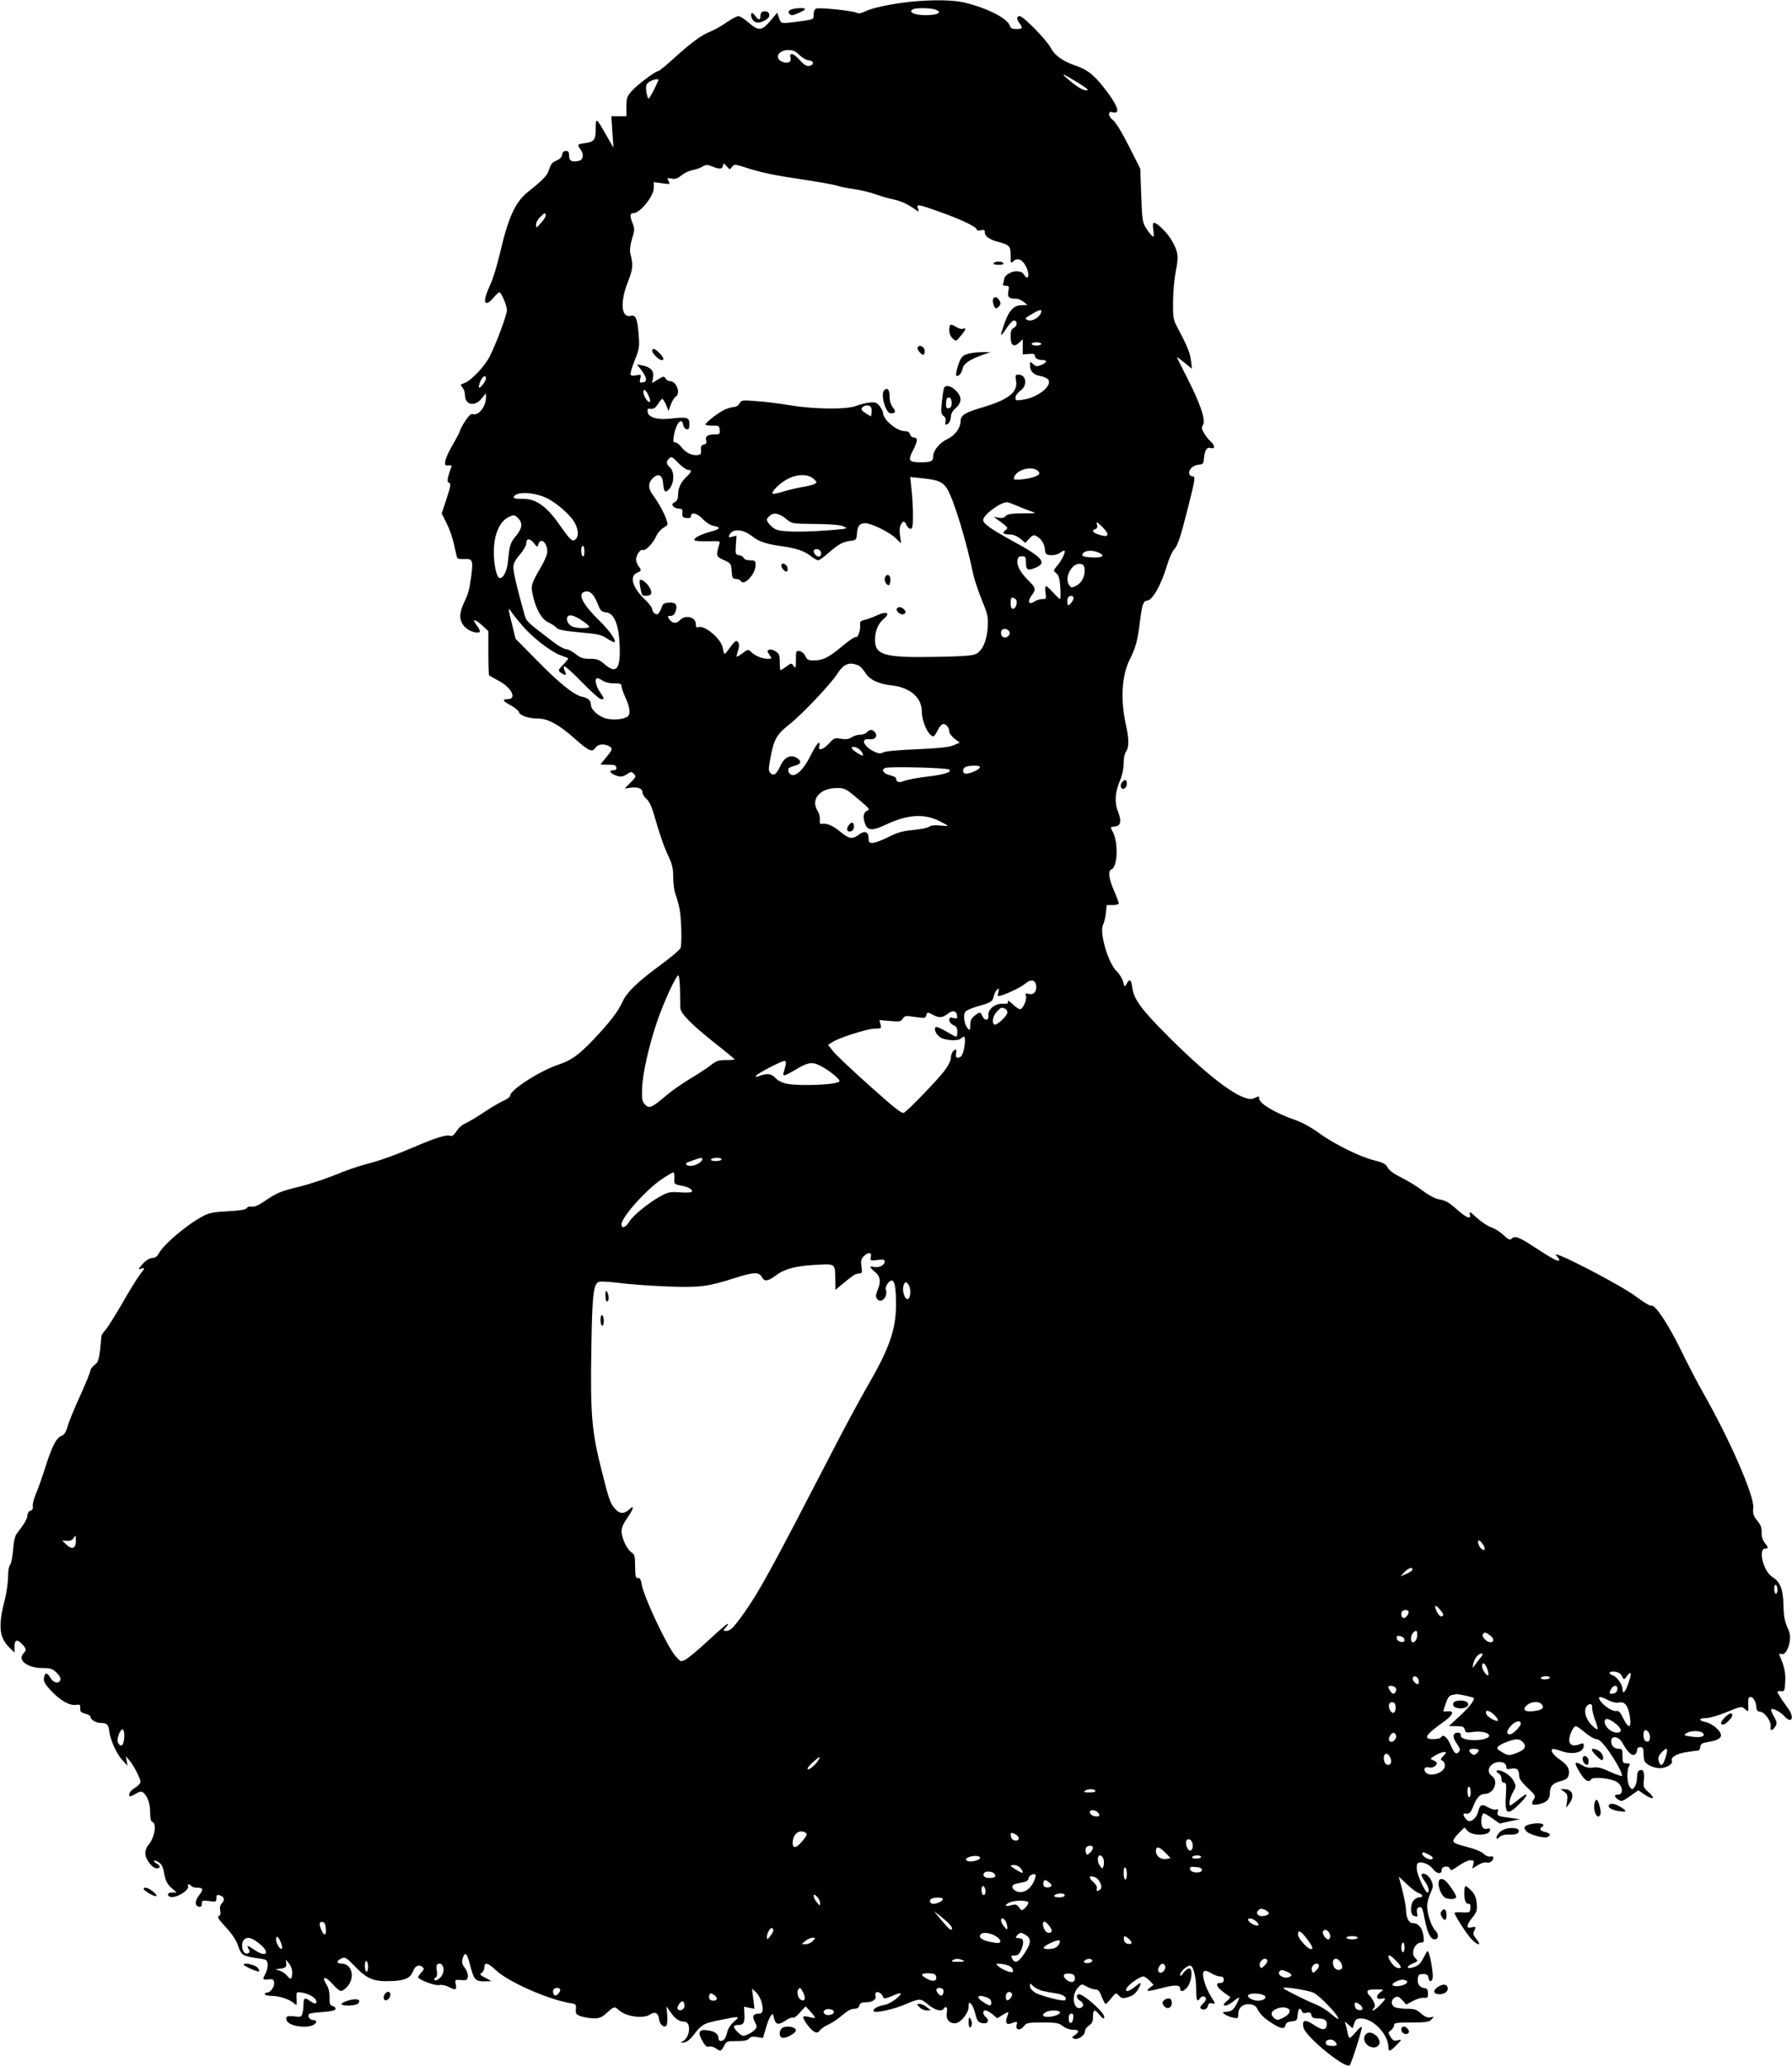 <?xml version="1.0" standalone="no"?>
<!DOCTYPE svg PUBLIC "-//W3C//DTD SVG 20010904//EN"
 "http://www.w3.org/TR/2001/REC-SVG-20010904/DTD/svg10.dtd">
<svg version="1.0" xmlns="http://www.w3.org/2000/svg"
 width="1110pt" height="1280pt" viewBox="0 0 1110 1280"
 preserveAspectRatio="xMidYMid meet">
<g transform="translate(0,1280) scale(0.1,-0.1)"
fill="#000000" stroke="none">
<path d="M5640 12789 c-117 -12 -238 -38 -280 -59 -23 -12 -41 -15 -51 -10
-22 13 -232 35 -252 27 -11 -4 -17 -17 -17 -36 0 -33 5 -31 -115 -47 -88 -11
-87 -11 -99 24 l-12 33 -42 -50 c-53 -63 -74 -64 -135 -11 -25 22 -53 40 -63
40 -10 0 -43 -18 -74 -39 -31 -22 -76 -47 -101 -57 -54 -21 -118 -68 -228
-168 -46 -42 -88 -76 -93 -76 -18 0 -133 -87 -166 -125 -28 -31 -32 -43 -32
-95 l0 -60 -47 0 -46 0 6 -97 7 -98 -46 80 c-61 108 -64 110 -64 38 0 -70 -10
-82 -70 -90 -44 -6 -46 -9 -25 -37 23 -31 19 -65 -9 -72 -43 -10 -61 -1 -61
31 0 23 -4 30 -20 30 -13 0 -21 -8 -23 -23 -2 -16 -15 -28 -36 -37 -25 -10
-35 -23 -44 -53 -12 -39 -33 -61 -132 -141 -80 -64 -122 -158 -176 -391 -15
-63 -39 -142 -54 -175 -15 -33 -30 -72 -33 -87 -11 -43 13 -46 47 -5 17 21 35
37 39 37 12 0 47 -82 47 -111 0 -28 -63 -199 -106 -285 -29 -60 -116 -152
-157 -166 -26 -9 -27 -12 -13 -27 9 -10 16 -31 16 -47 0 -63 62 -75 104 -21
l26 32 0 -28 c0 -56 -48 -115 -83 -101 -9 3 -25 -12 -46 -44 -17 -27 -31 -53
-31 -58 0 -5 -20 -44 -44 -85 -25 -42 -46 -89 -48 -105 -3 -25 0 -29 20 -26
16 1 22 -2 18 -10 -22 -56 -29 -92 -18 -96 17 -5 16 -17 -15 -110 l-27 -82 32
-64 c18 -36 39 -97 46 -136 8 -39 17 -74 20 -78 4 -3 24 -5 45 -4 48 3 53 -11
40 -105 -12 -88 -18 -109 -46 -168 -30 -65 -29 -106 2 -143 23 -28 77 -48 96
-36 5 3 -3 21 -17 40 -34 44 -15 44 34 0 l37 -35 0 -134 c0 -75 2 -137 5 -140
3 -2 29 -17 59 -33 81 -43 115 -114 55 -114 -36 0 -29 -12 21 -39 24 -13 47
-32 50 -42 7 -21 61 -39 120 -39 58 0 129 -39 219 -119 92 -82 114 -93 134
-62 16 23 51 27 83 11 26 -14 24 -22 -16 -70 -19 -23 -35 -43 -35 -44 0 -1 21
-2 47 -2 37 1 48 -3 51 -16 2 -13 -3 -18 -17 -18 -29 0 -26 -14 4 -28 35 -16
51 -15 81 5 23 15 27 15 41 0 15 -15 13 -19 -21 -53 l-37 -37 39 5 c45 6 72
-5 72 -31 0 -9 11 -27 25 -39 15 -13 32 -47 45 -94 39 -133 62 -200 91 -262
23 -48 29 -75 29 -128 0 -37 6 -85 14 -105 8 -21 19 -62 25 -90 12 -61 16
-220 6 -245 -4 -10 -55 -53 -114 -97 -154 -113 -219 -176 -245 -235 -27 -60
-82 -131 -183 -237 -90 -94 -135 -126 -216 -153 -114 -38 -297 -156 -297 -191
0 -8 -20 -23 -44 -33 -24 -11 -78 -43 -121 -72 -42 -28 -92 -58 -111 -66 -18
-8 -41 -26 -51 -42 -22 -33 -33 -42 -49 -35 -19 7 -90 -15 -204 -64 -138 -59
-223 -89 -313 -113 -41 -10 -126 -39 -188 -65 -62 -25 -158 -57 -213 -71 -131
-32 -149 -40 -223 -90 -43 -29 -69 -40 -84 -37 -12 4 -25 0 -30 -8 -6 -10 -40
-16 -116 -20 -85 -4 -117 -10 -153 -29 -97 -50 -246 -175 -276 -232 -9 -18
-23 -28 -37 -28 -23 0 -52 -21 -77 -54 -14 -17 -13 -18 8 -12 21 7 21 5 -10
-36 -18 -23 -68 -104 -110 -178 -43 -74 -89 -148 -103 -164 -14 -16 -25 -32
-26 -35 -13 -147 -17 -165 -43 -184 -14 -10 -26 -26 -26 -35 0 -8 -29 -80 -65
-159 -36 -79 -71 -164 -77 -189 -9 -32 -20 -49 -35 -55 -34 -13 -59 -61 -100
-189 -20 -63 -47 -140 -60 -170 -13 -30 -22 -65 -20 -77 3 -16 -2 -24 -14 -28
-11 -4 -19 -16 -19 -29 0 -13 -11 -38 -25 -57 -13 -19 -32 -45 -42 -58 -11
-15 -19 -51 -22 -102 -4 -43 -12 -84 -19 -91 -7 -7 -12 -38 -12 -73 0 -34 -9
-97 -20 -141 -43 -165 -35 -236 30 -299 l30 -29 0 37 c0 43 16 48 48 14 26
-28 27 -35 6 -58 -37 -41 28 -89 119 -89 51 0 62 -4 88 -29 18 -18 27 -35 23
-45 -10 -26 -44 -18 -62 14 -20 35 -36 34 -40 -3 -3 -20 8 -39 45 -78 55 -59
114 -93 154 -87 24 4 27 1 26 -20 -2 -21 4 -27 30 -34 18 -5 33 -13 33 -18 0
-19 33 -40 65 -40 37 0 47 -10 52 -51 5 -52 46 -142 80 -178 l33 -36 -5 30 -6
30 21 -25 c27 -30 70 -114 70 -134 0 -9 -12 -23 -27 -33 -32 -20 -43 -33 -43
-51 0 -10 10 -8 36 7 29 17 39 19 51 10 27 -23 43 -68 43 -122 0 -40 4 -56 15
-61 28 -10 11 -100 -26 -142 -11 -11 -19 -34 -19 -51 0 -37 43 -93 71 -93 25
0 24 16 -2 30 -11 7 -18 14 -15 17 3 3 16 -1 30 -10 16 -11 26 -30 31 -59 9
-55 21 -78 53 -105 l27 -23 -27 0 c-28 0 -37 -13 -18 -25 30 -18 130 40 114
67 -3 4 -1 8 5 8 5 0 13 -4 16 -10 3 -5 19 -10 34 -10 40 0 43 -9 15 -46 -28
-36 -29 -67 -1 -72 12 -2 17 3 17 19 0 20 3 21 45 16 42 -6 45 -5 45 17 0 20
4 23 21 19 28 -8 34 -29 14 -49 -12 -12 -15 -26 -11 -46 4 -20 1 -30 -9 -34
-11 -5 0 -22 44 -69 40 -44 64 -80 76 -115 19 -58 29 -64 120 -77 55 -7 60
-10 63 -35 2 -15 -4 -40 -12 -57 -22 -41 -21 -43 17 -39 27 3 33 -1 35 -20 4
-25 -23 -62 -45 -62 -7 0 -13 -4 -13 -10 0 -5 19 -10 43 -10 49 -1 110 -21
137 -45 18 -17 19 -16 17 26 -2 43 -2 44 28 40 38 -4 84 -28 92 -47 10 -26 -6
-28 -36 -6 -33 24 -41 20 -41 -22 0 -17 -3 -42 -7 -55 -5 -21 -10 -23 -50 -18
-45 5 -57 -1 -47 -26 12 -33 120 -51 165 -27 25 14 24 30 -1 30 -21 0 -38 25
-25 38 3 4 41 9 83 12 50 3 77 9 80 18 2 7 -5 16 -17 19 -17 4 -20 12 -20 53
1 34 -5 59 -21 84 -31 51 -2 48 43 -4 19 -22 41 -40 50 -40 8 0 27 14 41 31
47 56 24 139 -39 139 -32 0 -32 17 0 32 23 10 29 7 88 -54 74 -76 116 -92 230
-86 80 4 110 19 128 66 11 28 35 38 54 22 14 -12 13 -15 -5 -35 -11 -12 -20
-25 -20 -29 0 -15 104 -55 130 -49 16 3 41 -2 58 -11 45 -23 52 -20 45 15 -6
30 -5 30 33 27 35 -3 39 0 42 21 2 13 -6 37 -18 53 -18 24 -21 36 -14 60 13
45 27 34 44 -35 25 -97 33 -107 88 -107 l47 1 -39 21 c-33 17 -37 22 -23 30 9
5 17 20 17 33 0 36 22 31 69 -14 76 -73 324 -183 463 -206 35 -5 38 -8 35 -38
-2 -28 2 -33 33 -44 19 -6 54 -12 77 -12 35 -1 50 5 82 34 45 41 48 41 75 16
45 -40 152 -55 193 -26 29 20 51 9 55 -27 3 -36 34 -61 47 -40 4 7 6 37 4 65
l-5 52 26 -37 c29 -41 54 -58 85 -58 40 0 38 -86 -2 -116 l-22 -15 25 3 c15 2
37 20 58 48 48 63 62 71 166 91 120 25 123 24 82 -11 -20 -18 -38 -45 -41 -63
-4 -18 -12 -38 -17 -44 -16 -19 -38 -16 -38 6 0 26 -23 42 -69 48 -52 7 -61
-12 -30 -67 17 -30 27 -39 41 -34 10 3 28 -2 40 -10 31 -22 35 -20 53 14 15
29 19 30 79 30 45 0 67 4 76 16 10 11 23 14 50 9 l36 -6 17 58 c9 32 22 67 30
77 14 19 15 18 21 -11 10 -42 27 -46 70 -17 20 14 41 22 47 19 6 -4 26 10 44
32 l35 38 31 -33 c17 -19 29 -36 27 -38 -3 -2 -19 0 -36 5 -17 5 -34 6 -36 2
-7 -11 41 -79 66 -92 18 -10 24 -8 38 9 9 11 34 27 54 36 21 9 58 34 83 56 30
26 55 40 73 40 19 0 29 6 33 20 4 15 14 20 37 20 44 0 69 16 63 39 -10 38 36
29 49 -10 3 -8 19 -5 53 10 26 12 50 19 52 17 12 -11 -63 -67 -98 -72 -43 -7
-78 -28 -66 -40 11 -12 118 12 189 41 96 41 99 41 147 1 42 -35 83 -46 96 -26
14 22 26 8 20 -23 -8 -40 13 -67 50 -67 33 0 85 62 85 102 0 29 1 31 16 17 8
-9 20 -36 25 -60 11 -47 22 -59 57 -59 25 0 29 22 7 40 -19 16 -19 40 -1 40 8
0 28 -11 44 -24 l29 -25 32 20 c41 25 42 24 30 -8 -15 -39 -5 -55 26 -43 36
14 38 13 32 -11 -8 -31 22 -37 44 -8 17 22 24 24 116 24 87 0 102 -3 127 -23
17 -13 43 -22 62 -22 39 0 43 -11 12 -33 -21 -14 -21 -16 -5 -22 23 -10 67 20
67 45 0 11 11 27 25 36 20 13 25 25 25 55 0 45 11 49 38 14 21 -26 32 -32 32
-15 0 27 -126 140 -157 140 -20 0 -16 -28 7 -40 23 -13 26 -35 5 -44 -45 -17
-61 75 -21 121 25 28 25 28 56 11 18 -10 42 -18 54 -18 18 0 27 -10 40 -45 10
-25 21 -45 24 -45 4 0 20 16 36 36 28 35 28 35 47 15 15 -16 24 -18 50 -11 39
11 56 26 75 62 18 35 11 35 -28 3 -36 -30 -64 -34 -49 -7 12 23 82 72 102 72
9 0 26 -12 40 -26 l24 -26 -24 -19 c-30 -24 -15 -24 83 1 78 20 106 18 106 -6
0 -26 30 -14 50 18 24 39 27 108 6 108 -8 0 -24 -12 -35 -27 -15 -21 -20 -24
-21 -11 0 19 48 60 64 55 19 -6 35 -70 35 -144 1 -75 5 -85 26 -56 12 16 35
11 35 -8 0 -5 -10 -19 -21 -30 -16 -16 -18 -23 -9 -29 18 -11 37 -2 43 20 3
14 11 17 27 13 20 -5 20 -3 -9 43 -37 61 -60 139 -44 155 7 7 20 4 44 -10 19
-12 44 -21 57 -21 15 0 22 -6 22 -20 0 -13 -7 -20 -20 -20 -41 0 -21 -33 46
-77 18 -12 18 -13 -3 -32 -13 -10 -23 -22 -23 -25 0 -14 31 -4 60 20 17 15 33
25 35 22 2 -2 -6 -21 -18 -43 -18 -32 -29 -41 -56 -43 -31 -3 -32 -5 -15 -16
11 -8 34 -17 52 -21 30 -6 32 -5 32 23 0 39 30 64 71 60 23 -2 37 -10 45 -25
17 -35 42 -60 94 -93 54 -35 76 -38 83 -11 3 14 15 21 38 23 31 3 34 6 37 41
3 38 15 49 26 22 4 -11 13 -14 29 -10 19 5 25 2 30 -14 4 -16 13 -21 39 -21
44 0 60 -12 56 -41 -5 -34 -27 -34 -81 2 -54 36 -74 30 -63 -18 15 -59 267
-263 287 -232 15 24 80 232 74 237 -3 3 -19 -11 -36 -31 -17 -20 -34 -37 -38
-37 -5 0 -11 15 -14 33 -3 17 -9 41 -13 52 -7 18 -5 18 18 -3 l26 -23 10 30
c9 26 16 31 42 31 76 0 170 -99 170 -180 0 -28 11 -25 51 16 34 35 34 35 7 29
-22 -6 -30 -2 -44 20 -17 26 -17 28 2 42 10 8 19 22 19 31 0 15 13 17 107 17
92 0 110 3 125 19 17 18 17 18 -6 13 -18 -4 -33 2 -58 23 -29 26 -42 30 -89
30 -30 0 -64 5 -75 10 -25 14 -24 46 1 60 17 9 25 6 46 -17 l25 -27 42 23 c23
12 53 21 67 19 22 -3 25 1 25 27 0 23 -5 31 -22 33 -30 4 -45 26 -41 59 3 24
8 28 33 28 23 0 31 -5 33 -23 4 -25 17 -29 25 -7 7 15 -8 120 -22 157 -8 22
-9 21 -29 -18 -24 -48 -38 -60 -75 -69 -37 -10 -35 9 3 25 35 14 35 16 14 37
-27 28 0 93 39 93 17 0 19 5 14 41 -6 48 -31 79 -64 79 -26 0 -43 31 -44 83 0
18 -10 71 -22 119 l-23 87 51 -48 c28 -27 61 -52 73 -55 27 -9 29 -26 4 -26
-11 0 -26 -8 -35 -18 -22 -24 -23 -88 -1 -96 25 -9 27 -8 21 20 -3 16 0 28 10
31 20 8 24 2 39 -78 15 -77 35 -119 60 -119 25 0 28 30 5 54 -26 27 -51 104
-51 153 0 19 9 54 20 78 18 40 19 48 6 78 -13 32 -50 55 -61 38 -2 -5 7 -23
20 -41 25 -34 33 -70 16 -70 -12 0 -57 96 -64 135 -3 17 -2 36 2 43 12 20 70
2 94 -29 24 -34 57 -39 57 -9 0 24 47 29 52 5 2 -12 14 -7 52 20 27 19 60 35
74 35 21 0 23 -3 18 -26 l-7 -26 36 22 c19 12 43 19 52 16 18 -7 43 10 43 29
0 8 -8 11 -19 8 -11 -3 -28 4 -40 16 -11 11 -46 27 -78 36 -97 26 -106 30
-111 43 -2 7 13 29 33 49 l36 36 20 -22 c31 -33 139 -29 139 6 0 10 -6 12 -19
8 -14 -4 -23 0 -30 14 -12 21 -4 81 10 81 5 0 29 -14 53 -31 l45 -32 63 14 63
13 -60 8 c-79 10 -84 13 -78 38 4 16 2 19 -11 14 -9 -3 -31 3 -50 14 -38 23
-49 17 -61 -30 -8 -33 -40 -62 -59 -55 -21 8 -42 49 -24 46 29 -4 37 3 53 44
21 53 42 77 69 77 60 0 92 81 45 113 -27 20 -22 57 12 76 33 19 79 8 79 -19 0
-16 5 -19 31 -13 35 7 49 -6 49 -46 0 -17 17 -40 52 -73 47 -43 51 -51 40 -68
-21 -34 -15 -41 26 -34 49 9 72 30 72 69 0 42 17 62 67 75 32 8 44 17 49 35 9
37 -4 63 -50 95 -42 28 -63 57 -51 68 3 3 28 -2 56 -12 72 -26 139 -9 139 34
0 16 -4 17 -29 7 -38 -14 -61 -3 -61 28 0 31 26 85 41 85 6 0 32 -18 58 -40
26 -22 57 -40 69 -40 15 0 36 -19 68 -62 51 -69 98 -157 90 -166 -3 -3 -36 9
-74 26 -51 24 -76 30 -103 26 -25 -4 -45 0 -72 16 -47 28 -49 13 -7 -53 29
-46 52 -58 66 -36 11 19 132 5 163 -19 35 -26 37 -77 3 -76 -26 1 -25 -14 4
-32 17 -12 26 -9 71 23 l51 36 29 -20 c62 -43 85 -36 32 10 -28 25 -31 32 -27
71 6 50 -3 72 -26 63 -11 -4 -16 -19 -16 -45 0 -21 -7 -47 -15 -58 -15 -19
-15 -19 -30 0 -17 23 -20 98 -5 127 9 16 7 19 -15 19 -23 0 -25 4 -25 45 0 40
-2 45 -23 45 -29 0 -47 18 -47 47 0 37 46 31 68 -8 30 -55 57 -83 75 -76 10 4
17 16 17 27 0 13 7 20 20 20 16 0 20 -7 20 -34 0 -19 3 -42 6 -51 9 -22 57
-45 96 -45 39 0 82 26 74 45 -9 23 30 46 95 55 35 5 67 10 71 10 4 0 8 10 10
22 2 19 12 24 53 31 83 14 96 40 44 88 -17 15 -46 31 -65 35 -45 8 -43 24 4
24 20 0 75 16 122 35 97 40 97 40 122 18 18 -16 19 -16 17 25 -2 23 0 45 5 49
15 15 41 -15 44 -51 2 -27 8 -36 22 -36 29 0 72 -59 68 -91 -5 -31 10 -30 30
1 10 17 9 27 -10 60 -13 21 -20 42 -16 45 8 9 59 -18 82 -44 45 -50 63 -7 21
50 -41 56 -65 94 -65 101 0 4 10 7 23 5 20 -2 22 2 25 59 3 55 -5 91 -33 158
-7 16 -5 18 8 13 22 -8 44 25 53 79 5 31 1 53 -16 90 -16 36 -22 71 -23 134
-2 98 -20 144 -70 175 -55 35 -89 175 -42 175 20 0 19 7 -5 37 -13 16 -19 39
-18 63 1 28 -6 47 -25 70 -26 31 -31 46 -27 83 7 72 -142 414 -305 702 -35 61
-100 185 -144 276 -81 165 -160 283 -184 273 -7 -2 -49 23 -92 56 -95 72 -536
300 -496 256 14 -14 22 -29 19 -32 -8 -8 -53 17 -160 87 -92 60 -115 68 -136
47 -9 -9 -20 -4 -50 24 -20 20 -55 41 -76 48 -22 7 -62 34 -89 59 -39 36 -48
41 -43 24 12 -37 -17 -28 -74 22 -59 52 -73 60 -122 69 -20 4 -62 26 -94 51
-32 25 -91 61 -131 81 -48 24 -79 46 -88 64 -11 22 -27 30 -82 44 -90 22 -250
101 -345 171 -47 34 -104 65 -145 79 -120 41 -223 102 -223 132 0 17 -2 17
-34 2 -63 -28 -254 109 -522 376 -171 170 -221 237 -230 308 -7 53 -17 60 -35
26 -12 -22 -13 -22 -22 12 -5 19 -23 49 -41 66 -53 51 -108 243 -83 288 6 12
14 44 17 71 l5 50 38 0 c20 0 37 5 37 10 0 6 -13 42 -30 80 -33 77 -38 123
-15 131 37 15 43 160 10 228 -19 37 -20 34 13 38 34 4 40 33 18 89 -23 57 -20
120 9 189 16 38 25 78 25 113 0 31 6 61 15 73 18 24 19 76 1 156 -37 161 -29
314 23 416 36 72 47 113 62 232 12 100 21 130 43 130 33 0 89 97 125 220 13
41 31 84 42 95 25 27 42 80 89 267 44 174 46 188 26 188 -8 0 -16 6 -19 14 -9
23 21 55 56 58 30 3 32 6 35 43 4 48 18 68 43 60 26 -8 25 17 -1 40 -12 10
-30 33 -41 51 -17 28 -18 36 -7 53 18 29 -18 133 -98 290 -35 69 -64 126 -64
129 0 2 21 -13 47 -34 l46 -38 -6 52 c-6 48 -23 90 -88 212 -21 40 -24 57 -23
150 0 58 8 143 17 190 19 94 15 122 -27 194 -26 45 -88 106 -108 106 -7 0 -9
-15 -4 -46 5 -40 4 -45 -9 -34 -8 7 -25 29 -37 49 -21 32 -24 53 -29 201 l-6
165 -72 143 c-43 85 -83 149 -97 158 -13 9 -24 25 -24 35 0 16 5 18 25 13 50
-12 25 50 -61 158 -64 80 -101 107 -173 132 -77 26 -129 63 -152 109 -25 48
-170 197 -193 197 -20 0 -20 -19 -1 -44 22 -29 19 -36 -19 -36 -26 0 -36 5
-41 21 -15 46 -142 110 -285 144 -70 16 -195 17 -330 4z m156 -49 c43 -17 14
-33 -59 -34 -67 -1 -112 18 -85 35 18 12 112 11 144 -1z m-843 -282 c18 -17
43 -31 57 -32 32 -1 34 -30 2 -34 -17 -3 -34 8 -61 39 -39 42 -64 46 -54 9 7
-25 -20 -36 -53 -22 -49 23 -23 72 39 72 30 0 46 -7 70 -32z m1727 -172 c53
-33 68 -46 51 -46 -24 0 -62 23 -121 74 -45 38 -24 30 70 -28z m-2602 16 c-22
-51 -54 -111 -60 -112 -10 0 -21 67 -14 85 6 15 39 33 64 34 8 1 12 -2 10 -7z
m456 -536 c14 18 16 18 83 -3 101 -33 180 -49 370 -77 94 -14 184 -31 199 -36
15 -6 61 -15 103 -21 42 -6 101 -20 131 -31 30 -11 80 -26 110 -32 54 -12 92
-30 139 -63 23 -17 24 -17 17 5 -10 30 -4 29 132 -19 133 -47 232 -94 232
-110 0 -7 10 -9 25 -5 20 5 25 3 25 -14 0 -24 31 -45 90 -60 63 -17 70 -25 70
-83 0 -49 1 -50 19 -33 24 22 54 9 76 -34 26 -51 15 -95 -13 -50 -8 14 -23 20
-47 20 -33 0 -75 -27 -75 -49 0 -5 -3 -16 -6 -25 -4 -12 0 -16 16 -16 20 0 22
-4 16 -34 -7 -36 3 -46 49 -46 12 0 33 -9 46 -20 l24 -19 -36 -1 c-49 0 -79
-32 -107 -112 -30 -85 -28 -92 11 -33 18 28 39 50 47 50 23 0 23 -32 1 -45
-17 -8 -21 -20 -21 -56 0 -53 20 -67 53 -36 l22 21 0 -47 0 -47 38 3 c27 3 37
0 37 -11 0 -16 21 -27 51 -27 29 0 23 -16 -11 -30 -26 -11 -33 -10 -50 5 -19
18 -20 17 -20 -7 0 -37 22 -60 65 -67 21 -3 43 -14 49 -23 24 -39 -67 -110
-156 -123 -44 -7 -48 -6 -48 13 0 11 13 30 30 42 47 33 38 100 -13 100 -17 0
-19 -5 -13 -39 11 -71 -49 -117 -212 -165 -103 -30 -132 -48 -132 -84 0 -43
-35 -90 -85 -113 -46 -22 -85 -70 -85 -107 0 -29 -14 -35 -77 -35 -74 0 -80
10 -49 71 31 61 33 82 7 82 -10 0 -21 9 -24 20 -4 14 -14 20 -32 20 -51 0
-135 71 -135 113 0 8 -10 27 -21 42 -19 23 -27 26 -63 22 -23 -2 -59 -12 -81
-20 -59 -24 -260 -22 -410 3 -66 11 -161 23 -211 26 -87 7 -92 6 -103 -15 -7
-11 -21 -21 -32 -21 -11 0 -36 -7 -56 -15 -38 -16 -123 -81 -123 -94 0 -4 19
-7 43 -7 39 1 42 -1 45 -26 3 -26 0 -28 -30 -28 -44 0 -62 -13 -54 -38 5 -14
1 -21 -14 -25 -16 -4 -20 -12 -18 -34 2 -23 -1 -29 -20 -31 -35 -5 -76 15
-101 49 -12 16 -29 29 -38 29 -13 0 -14 7 -9 40 12 77 50 122 58 68 2 -13 11
-24 21 -26 13 -3 17 4 17 32 0 41 -12 45 -112 34 -84 -10 -141 6 -146 40 -3
20 0 23 19 20 17 -2 29 6 44 29 11 18 23 32 27 33 4 0 15 -17 24 -37 l15 -38
14 39 c8 22 21 43 29 48 35 20 7 98 -35 98 -10 0 -22 7 -27 17 -9 15 -13 14
-46 -7 l-37 -22 6 34 c8 40 -13 64 -66 75 l-34 6 27 -34 c36 -48 39 -73 10
-77 -20 -3 -22 0 -16 23 6 26 5 27 -24 21 -17 -4 -33 -3 -36 3 -4 5 8 45 25
88 29 73 31 84 25 161 -8 100 -18 124 -50 116 -59 -14 -66 87 -16 212 31 79
33 102 14 177 -4 18 0 51 11 88 17 55 17 62 2 100 -17 43 -15 59 7 59 41 0
126 106 126 157 l0 35 51 -7 c49 -7 51 -7 40 14 -11 19 -9 20 18 15 23 -5 37
0 61 19 17 15 47 29 68 33 20 4 49 13 63 22 24 14 31 13 69 -2 43 -17 59 -12
60 19 0 6 10 -1 21 -14 19 -23 20 -23 33 -5z m-1154 -301 c0 -8 -13 -29 -30
-47 -28 -31 -29 -32 -30 -10 0 13 11 34 25 47 28 29 35 31 35 10z m3070 -591
c0 -34 -59 -71 -87 -55 -14 7 -13 11 8 24 56 34 79 44 79 31z m0 -204 c0 -5
-13 -10 -30 -10 -16 0 -30 5 -30 10 0 6 14 10 30 10 17 0 30 -4 30 -10z
m-3440 -214 c0 -16 -36 -63 -43 -56 -3 3 1 20 8 38 14 32 35 44 35 18z m1014
-123 c11 -34 -11 -28 -29 7 -18 35 -10 62 10 33 7 -10 15 -28 19 -40z m1372
-57 c3 -8 4 -24 2 -35 l-3 -20 -33 20 c-26 17 -30 24 -21 35 15 18 48 18 55 0z
m-1191 -346 c21 -22 47 -40 57 -40 25 0 23 -12 -8 -41 -36 -33 -54 -72 -54
-113 0 -25 -6 -38 -21 -46 -16 -9 -18 -14 -8 -26 6 -8 22 -14 35 -14 19 0 22
-5 21 -27 -2 -24 2 -29 26 -31 19 -2 27 1 27 12 0 28 41 17 74 -19 18 -20 46
-38 64 -41 51 -10 46 -20 -21 -38 -64 -18 -106 -41 -94 -53 4 -3 41 -6 83 -5
75 2 76 2 69 -20 -21 -69 -20 -75 28 -96 44 -20 46 -22 49 -69 3 -42 6 -48 26
-48 13 0 27 -6 31 -14 20 -32 91 44 91 98 0 29 -3 31 -34 31 -20 0 -36 6 -39
14 -3 8 -16 16 -29 18 -22 3 -23 7 -20 62 l4 59 -27 -7 c-23 -6 -25 -5 -16 13
21 39 83 35 140 -10 40 -32 83 -47 173 -60 101 -14 148 -30 192 -64 18 -14 38
-25 44 -25 6 0 32 18 58 41 68 59 92 72 138 79 40 5 41 6 44 45 4 49 17 65 51
65 37 0 150 -55 189 -93 l34 -32 -7 46 c-4 29 -3 55 4 68 15 27 24 27 36 -1 6
-13 17 -23 25 -23 12 0 15 16 15 85 0 47 -4 119 -9 161 l-8 75 84 -9 c88 -9
118 -22 143 -61 40 -61 122 -329 164 -535 6 -29 30 -99 52 -155 38 -93 41
-107 37 -172 -6 -85 -32 -143 -73 -164 -23 -11 -83 -15 -251 -18 -315 -6 -374
11 -374 105 0 55 19 101 55 131 42 36 18 49 -41 22 -27 -12 -62 -26 -79 -29
-25 -6 -30 -12 -27 -33 3 -32 -15 -81 -27 -73 -5 3 -43 -22 -83 -56 -83 -70
-121 -89 -177 -89 -34 0 -42 4 -53 28 -7 15 -23 28 -36 30 -21 3 -22 0 -22
-54 0 -52 -1 -56 -14 -38 -14 19 -15 19 -45 -4 -17 -12 -33 -22 -36 -22 -3 0
-5 22 -5 50 0 42 -4 52 -25 66 -14 9 -32 14 -40 10 -14 -5 -14 -8 1 -31 16
-24 16 -25 -9 -25 -34 0 -77 17 -103 41 -20 19 -21 19 -54 -6 -18 -14 -35 -23
-37 -22 -2 2 2 18 8 36 12 33 7 61 -11 61 -6 0 -23 -18 -38 -40 -15 -21 -30
-39 -33 -40 -4 0 -9 17 -12 38 -10 56 -113 143 -153 128 -10 -4 -14 2 -14 19
0 45 -65 60 -99 24 -22 -24 -49 -20 -67 9 -10 16 -9 18 9 18 14 -1 24 8 31 25
15 43 2 61 -41 57 -31 -2 -38 -8 -46 -33 -6 -16 -15 -33 -21 -37 -13 -9 -36
10 -36 30 0 8 -20 35 -44 58 -78 74 -99 144 -51 166 29 13 30 16 10 42 -8 11
-15 29 -15 41 0 27 28 67 41 59 15 -9 64 41 83 84 9 21 30 45 46 54 29 17 29
17 16 55 -15 43 -49 103 -83 149 -30 40 -29 75 2 104 34 32 59 18 63 -36 4
-53 15 -61 41 -28 28 36 29 104 1 129 -23 21 -25 36 -8 53 17 17 20 16 63 -28z
m2220 -43 c25 -19 13 -33 -39 -46 -44 -11 -106 -15 -106 -7 0 49 100 85 145
53z m-1383 -55 c20 -19 20 -20 2 -30 -11 -5 -41 -13 -68 -17 -27 -4 -78 -16
-113 -26 -36 -11 -69 -19 -75 -17 -19 7 46 71 97 95 60 29 126 27 157 -5z
m-1659 -115 c65 -30 158 -112 181 -162 20 -42 20 -79 1 -95 -20 -17 -32 -6
-99 90 -84 119 -148 163 -234 161 -38 -1 -52 3 -50 11 12 35 120 32 201 -5z
m2914 -48 c26 -12 66 -27 88 -35 39 -12 38 -13 -51 -13 -71 -1 -95 -5 -105
-17 -9 -11 -22 -14 -43 -10 l-31 5 24 -17 c14 -9 34 -25 45 -34 20 -17 20 -19
4 -31 -23 -18 -13 -27 28 -27 20 0 44 -10 64 -26 l31 -26 24 26 c19 21 29 25
43 17 31 -17 50 -45 54 -81 3 -31 6 -35 35 -38 18 -2 43 4 55 12 12 9 26 16
30 16 13 0 -12 -56 -41 -90 -28 -34 -28 -34 -8 -50 15 -12 21 -33 25 -88 2
-40 2 -72 -2 -72 -3 0 -22 18 -42 40 -20 22 -40 40 -45 40 -5 0 -6 -18 -3 -40
6 -38 5 -40 -20 -40 -15 0 -37 -7 -50 -16 -34 -22 -44 0 -17 37 29 38 27 49
-15 90 -50 48 -76 94 -72 126 2 22 8 28 28 28 22 0 25 -4 25 -39 0 -46 11 -52
59 -32 73 30 44 65 -135 162 -139 76 -189 111 -189 133 0 32 103 109 147 111
6 0 33 -10 60 -21z m-1432 -79 c44 -35 33 -33 200 -35 85 -1 140 -6 160 -15
29 -13 26 -14 -65 -22 -191 -15 -322 -14 -357 5 -28 15 -53 44 -53 61 0 2 7
12 16 20 24 24 57 19 99 -14z m-1655 0 c29 -29 25 -63 -15 -110 -34 -41 -39
-57 -49 -159 -6 -57 -27 -101 -50 -101 -19 0 -38 82 -37 165 0 107 38 191 96
215 29 13 33 12 55 -10z m3650 -97 c0 -16 -17 -16 -59 -2 -34 12 -40 24 -15
33 11 4 13 13 9 28 -6 20 -2 18 29 -11 20 -19 36 -41 36 -48z m-3552 -58 c20
-25 21 -25 27 -5 14 44 55 10 55 -47 0 -16 -18 -60 -41 -98 -58 -99 -62 -111
-49 -169 18 -86 55 -152 98 -171 20 -10 43 -24 49 -33 10 -12 47 -19 143 -28
114 -10 136 -15 171 -39 23 -14 43 -24 46 -22 11 11 -32 72 -91 130 -105 102
-140 168 -96 182 32 10 56 -11 80 -69 19 -49 25 -55 53 -58 50 -5 79 -72 85
-197 7 -153 -18 -188 -90 -127 -36 31 -48 36 -93 36 -43 0 -59 5 -90 30 -21
17 -47 30 -59 30 -11 0 -46 19 -77 43 -177 135 -168 127 -183 181 -42 149 -66
251 -66 281 0 25 10 46 40 80 23 27 40 57 40 71 0 32 23 31 48 -1z m312 -51
c0 -21 -4 -33 -10 -29 -5 3 -10 19 -10 36 0 16 5 29 10 29 6 0 10 -16 10 -36z
m1464 -1 c9 -24 -9 -39 -29 -23 -8 7 -15 19 -15 26 0 20 37 17 44 -3z m1721
-5 c47 -21 21 -35 -55 -29 -44 3 -54 9 -40 26 15 18 59 19 95 3z m-87 -102 c5
-41 -17 -85 -51 -103 -28 -14 -31 -14 -44 3 -33 44 15 138 67 132 19 -2 26
-10 28 -32z m-68 -180 c0 -8 -8 -22 -17 -32 -17 -17 -18 -17 -21 0 -2 9 -1 24
2 32 7 18 36 18 36 0z m-361 -5 c18 -11 6 -61 -14 -61 -10 0 -15 11 -15 35 0
36 5 41 29 26z m-3054 -165 c61 -72 174 -160 235 -183 25 -9 47 -18 49 -20 3
-2 -11 -19 -30 -39 -33 -34 -33 -36 -15 -50 28 -20 39 -17 26 7 -6 11 -9 25
-7 32 3 7 52 -36 109 -95 58 -60 112 -108 121 -108 22 0 22 2 -8 46 -25 37
-34 84 -15 84 6 0 22 -7 36 -17 15 -9 44 -16 70 -15 36 0 44 -3 44 -18 0 -10
11 -42 25 -72 27 -58 32 -100 13 -115 -22 -17 -84 -24 -128 -14 -49 11 -100
55 -100 87 0 27 -18 42 -57 50 -47 9 -147 90 -284 231 l-126 128 -21 87 c-26
103 -26 111 -4 78 9 -14 40 -52 67 -84z m367 33 c26 -17 48 -35 48 -40 0 -12
-72 -12 -103 0 -26 10 -43 43 -32 61 11 17 37 11 87 -21z m2652 -74 c6 -18
-20 -39 -39 -31 -18 7 -20 43 -2 49 17 6 34 -2 41 -18z m-941 -204 c13 -5 34
-26 46 -46 26 -44 82 -71 167 -80 113 -13 184 -76 184 -162 0 -63 42 -153 72
-153 4 0 16 16 25 35 9 19 23 37 32 40 18 7 41 -20 41 -46 0 -10 15 -29 32
-43 l33 -25 -40 -17 c-30 -12 -89 -18 -225 -24 -110 -4 -195 -12 -208 -19 -18
-9 -29 -9 -56 4 -69 33 -89 86 -28 77 33 -4 51 20 31 44 -15 18 -33 18 -49 -1
-7 -8 -26 -15 -42 -15 -16 0 -40 -7 -53 -16 -18 -12 -35 -14 -66 -9 -38 7 -43
5 -74 -29 -36 -40 -71 -49 -60 -16 4 11 2 20 -4 20 -6 0 -29 -36 -50 -79 -40
-79 -79 -121 -111 -121 -19 0 -34 26 -25 41 3 5 20 12 37 17 41 10 46 27 14
48 -37 24 -78 5 -101 -47 -25 -54 -42 -67 -62 -47 -14 15 -14 24 1 103 19 105
39 139 112 196 74 57 259 251 300 316 40 61 72 75 127 54z m22 -534 c8 -12 13
-23 10 -25 -7 -7 -75 39 -70 48 8 13 44 -1 60 -23z m735 -97 c0 -18 -82 -50
-97 -39 -15 13 -7 36 15 42 33 9 82 7 82 -3z m-190 -16 c17 -17 -35 -32 -149
-45 -53 -6 -111 -18 -130 -25 -34 -14 -50 -8 -51 18 0 4 -18 12 -40 18 -39 10
-53 33 -27 44 24 11 386 1 397 -10z m-566 -181 c72 -60 77 -67 57 -74 -23 -9
-28 -40 -12 -82 16 -42 45 -43 130 -3 135 63 236 69 333 20 26 -13 48 -26 48
-28 0 -2 -22 -1 -50 2 -32 3 -55 0 -65 -8 -9 -7 -53 -16 -98 -20 -66 -6 -98
-15 -155 -44 -39 -20 -83 -36 -97 -36 -21 0 -25 5 -25 30 0 40 -24 48 -60 21
-41 -30 -61 -27 -116 19 -46 38 -85 54 -115 48 -10 -2 -13 5 -11 25 2 16 -4
40 -12 53 -48 72 11 144 119 144 47 0 55 -4 129 -67z m-1102 -1180 c1 -49 2
-100 2 -114 1 -35 70 -105 217 -221 65 -51 118 -95 119 -98 0 -3 -24 -5 -54
-5 -46 0 -60 -5 -94 -32 -21 -17 -79 -55 -127 -83 -48 -29 -115 -76 -149 -105
-90 -76 -104 -82 -130 -56 -18 19 -21 32 -19 97 3 95 43 272 94 420 41 120
117 284 131 284 4 0 9 -39 10 -87z m2206 24 c5 -38 -15 -60 -46 -52 -20 5 -23
3 -17 -14 7 -23 -20 -81 -37 -81 -7 0 -28 15 -47 33 -18 17 -31 25 -28 16 4
-13 -2 -16 -33 -15 -49 1 -91 -35 -88 -73 4 -33 -23 -35 -37 -3 -12 27 -16 27
-49 1 -19 -15 -26 -29 -26 -57 0 -33 -2 -35 -15 -21 -22 21 -31 85 -15 104 7
8 38 22 69 31 87 24 99 30 106 63 3 16 13 35 21 42 13 11 14 9 8 -15 -6 -26
-5 -28 17 -21 45 13 124 52 149 73 34 30 64 25 68 -11z m-194 -143 c9 -3 16
-14 16 -24 0 -21 -67 -83 -81 -75 -17 11 -9 56 16 80 27 28 27 28 49 19z
m-296 -42 c3 -20 0 -22 -22 -16 -21 5 -26 3 -26 -13 0 -11 11 -25 25 -31 19
-9 25 -19 25 -42 0 -16 -3 -30 -7 -30 -5 0 -30 14 -58 30 -27 16 -56 30 -63
30 -22 0 -9 -41 19 -62 29 -22 114 -27 132 -9 22 22 29 10 22 -41 -8 -57 -19
-78 -42 -78 -11 0 -14 7 -11 25 3 14 2 25 -1 25 -16 0 -31 -26 -31 -51 0 -16
-16 -49 -39 -79 -44 -58 -226 -247 -252 -261 -13 -7 -58 29 -209 164 -106 94
-208 191 -227 214 l-34 42 26 17 c43 28 216 83 263 84 41 0 42 1 36 27 l-7 26
66 -6 c58 -5 67 -4 79 14 12 20 18 20 77 11 58 -8 64 -8 68 9 6 22 10 23 43 4
35 -20 58 -18 88 5 32 26 56 22 60 -8z m-1062 -309 c-4 -16 -9 -36 -12 -45 -8
-26 6 -22 71 16 78 48 106 52 156 26 53 -27 119 -80 119 -95 0 -22 -239 -33
-329 -16 -27 6 -53 19 -69 36 -25 28 -53 30 -106 9 -14 -5 -17 -4 -12 5 9 14
155 90 175 91 9 0 11 -8 7 -27z m-516 -582 c0 -17 -43 -41 -72 -41 -16 0 -28
5 -28 10 0 6 1 10 3 10 1 0 20 7 42 15 48 17 55 18 55 6z m120 -1 c0 -5 -16
-10 -36 -10 -21 0 -33 4 -29 10 3 6 19 10 36 10 16 0 29 -4 29 -10z m-293
-117 c-2 -36 -1 -37 42 -45 45 -8 74 -25 66 -39 -3 -4 -36 -6 -73 -3 -60 4
-73 2 -119 -23 -75 -41 -171 -119 -195 -158 -22 -38 -48 -46 -48 -17 0 45 156
219 254 283 33 22 63 39 67 39 5 0 7 -17 6 -37z m1217 -487 c-5 -23 -4 -24 40
-19 38 5 46 3 46 -10 0 -22 -37 -40 -66 -33 -32 8 -30 0 6 -31 34 -28 38 -61
15 -115 -11 -28 -12 -39 -2 -52 25 -34 70 16 54 58 -7 17 19 56 37 56 18 0 26
-46 26 -150 0 -155 -42 -273 -180 -510 -40 -69 -135 -244 -210 -390 -384 -743
-455 -873 -552 -1010 -64 -90 -84 -110 -109 -110 -21 0 -22 1 -4 20 10 11 16
22 14 25 -3 2 -56 -43 -118 -101 -62 -58 -127 -112 -144 -121 -31 -16 -31 -15
-62 20 -54 63 -199 370 -211 449 -5 28 -11 38 -23 36 -13 -3 -16 9 -17 70 0
64 -3 75 -23 89 -29 20 -60 88 -61 130 0 22 12 50 35 82 40 56 47 86 12 53
-30 -28 -58 -28 -84 1 -33 36 -40 55 -87 243 -61 240 -70 350 -63 756 5 317
12 383 40 407 10 7 47 6 133 -4 65 -9 201 -18 300 -22 204 -7 247 -1 418 53
115 37 148 38 166 4 15 -28 38 -25 85 11 54 41 122 59 247 66 124 7 121 10
122 -92 l1 -63 38 32 c76 62 83 67 106 69 21 1 23 5 17 44 -5 35 -2 47 14 63
28 28 52 26 44 -4z m236 -176 c15 -28 9 -85 -9 -85 -18 0 -33 50 -25 82 8 28
20 29 34 3z m-5160 -1584 c0 -46 -25 -55 -59 -21 l-26 25 29 -2 c19 -2 33 4
40 15 15 23 16 22 16 -17z m8716 -21 c19 -28 12 -44 -10 -26 -17 14 -28 51
-15 51 5 0 16 -11 25 -25z m-438 -157 c-3 -7 -20 -18 -39 -26 l-34 -14 24 26
c25 27 56 35 49 14z m2262 -124 c0 -13 -4 -24 -10 -24 -5 0 -10 14 -10 31 0
17 4 28 10 24 6 -3 10 -17 10 -31z m-2070 -155 c0 -5 -6 -9 -13 -9 -14 0 -37
41 -37 63 1 14 50 -39 50 -54z m-217 25 c10 -10 -12 -44 -28 -44 -15 0 -21 31
-8 43 8 9 28 9 36 1z m55 -156 c-4 -40 -38 -54 -38 -16 0 24 16 48 33 48 4 0
7 -15 5 -32z m450 6 c27 -18 29 -44 4 -44 -23 0 -56 35 -47 49 8 15 17 14 43
-5z m-544 -10 c9 -3 16 -13 16 -21 0 -21 -44 -12 -48 10 -4 18 6 21 32 11z
m484 -133 c-12 -15 -29 -37 -36 -47 -11 -17 -12 -16 -7 11 8 35 32 65 52 65
11 0 8 -8 -9 -29z m40 -56 c7 -14 12 -34 12 -43 -1 -25 -40 24 -40 49 0 27 15
24 28 -6z m836 -50 c6 -11 12 -22 14 -24 1 -3 9 5 18 17 28 40 33 23 12 -38
-20 -60 -38 -78 -38 -39 0 27 -35 76 -60 84 -32 10 -23 27 11 23 19 -2 36 -11
43 -23z m-1256 -33 c4 -24 -7 -29 -26 -10 -18 18 -15 40 6 36 9 -2 18 -13 20
-26z m812 18 c0 -5 -14 -10 -31 -10 -17 0 -28 4 -24 10 3 6 17 10 31 10 13 0
24 -4 24 -10z m-953 -66 c3 -8 0 -21 -6 -27 -10 -9 -16 -8 -27 7 -8 11 -14 23
-14 28 0 15 41 8 47 -8z m1371 -6 c-2 -15 -11 -24 -25 -26 -26 -4 -28 1 -13
29 15 27 42 25 38 -3z m-938 -39 c27 -6 50 -13 50 -15 0 -19 -31 -58 -88 -111
l-67 -62 46 -1 c39 0 48 -3 52 -21 5 -19 11 -21 49 -15 93 13 146 -31 55 -47
-65 -10 -133 3 -129 26 2 11 -4 17 -18 17 -32 0 -35 -27 -7 -67 20 -28 24 -40
15 -50 -18 -22 -28 -15 -53 42 -23 51 -46 68 -60 45 -3 -5 -24 -10 -46 -10
-67 0 -52 25 71 113 52 38 59 64 18 59 -16 -1 -28 -1 -28 1 0 2 7 24 16 50 11
32 22 47 37 50 12 2 25 5 29 6 4 0 30 -4 58 -10z m884 -29 c24 -12 49 -17 66
-13 37 7 58 -25 67 -97 8 -67 -11 -65 -44 2 -17 35 -26 45 -40 42 -21 -6 -79
31 -101 64 -19 29 -2 30 52 2z m-1319 -44 c0 -36 -20 -45 -35 -16 -15 27 -5
53 17 48 12 -2 18 -13 18 -32z m905 19 c19 -22 1 -36 -53 -42 -54 -6 -71 11
-37 39 27 22 73 24 90 3z m312 -22 c-1 -11 7 -44 18 -73 11 -29 18 -55 15 -59
-4 -3 -22 11 -41 31 -36 40 -46 92 -22 116 17 17 34 9 30 -15z m-598 -52 c11
-12 17 -24 14 -27 -9 -8 -65 23 -71 40 -13 34 22 26 57 -13z m754 -54 c29 -27
28 -47 -2 -47 -45 0 -94 58 -70 83 8 8 42 -9 72 -36z m-598 9 c0 -17 -49 -66
-66 -66 -25 0 -24 18 2 49 26 32 64 42 64 17z m-8650 -70 c0 -61 -19 -85 -39
-48 -10 20 11 82 29 82 5 0 10 -15 10 -34z m9450 -11 c0 -27 -8 -35 -26 -28
-14 5 -20 54 -7 66 11 11 33 -14 33 -38z m329 21 c17 -20 -16 -29 -76 -20 -42
6 -45 8 -28 20 25 18 89 18 104 0z m-1902 -12 c8 -21 -23 -52 -38 -37 -8 8 -8
17 0 32 14 25 29 27 38 5z m787 -43 c23 -25 12 -47 -35 -65 -51 -20 -57 -20
-98 5 -29 17 -32 22 -20 34 17 17 85 43 115 44 11 1 28 -7 38 -18z m-274 -50
c0 -5 -7 -14 -15 -21 -12 -10 -18 -10 -30 0 -23 19 -18 30 15 30 17 0 30 -4
30 -9z m1164 -18 c-18 -76 -38 -94 -50 -47 -5 18 0 32 17 50 30 32 41 31 33
-3z m-1383 -17 c-19 -20 -20 -24 -7 -29 9 -4 16 -18 16 -31 0 -44 -92 -75
-120 -41 -16 19 -3 37 21 30 20 -7 49 9 49 27 0 5 -10 12 -22 17 -22 8 -22 9
12 30 19 11 44 21 54 21 18 0 18 -1 -3 -24z m-331 -7 c7 -11 9 -27 6 -35 -9
-23 -35 -16 -42 10 -11 44 16 63 36 25z m-3539 -16 c-15 -29 -60 -67 -68 -59
-5 5 10 23 31 42 45 39 51 41 37 17z m4039 -204 c0 -16 -4 -29 -10 -29 -5 0
-10 16 -10 36 0 21 4 33 10 29 6 -3 10 -19 10 -36z m-2325 11 c4 -6 -11 -10
-37 -10 -31 0 -39 3 -28 10 20 13 57 13 65 0z m13 -132 c20 -20 14 -30 -15
-26 -32 4 -46 38 -16 38 11 0 24 -5 31 -12z m-1808 -128 c12 -7 9 -15 -16 -47
-40 -49 -64 -55 -64 -16 0 55 41 88 80 63z m1301 -10 c27 -15 25 -42 -3 -38
-15 2 -24 11 -26 26 -4 25 1 27 29 12z m1095 -54 c11 -44 -20 -65 -35 -23 -5
12 -6 28 -4 35 8 21 32 13 39 -12z m-616 -29 c0 -8 -8 -22 -19 -31 -16 -15
-19 -15 -24 -1 -4 8 -4 22 -1 30 8 19 44 20 44 2z m449 -31 l32 -33 -25 -5
c-34 -7 -66 17 -66 48 0 33 20 30 59 -10z m1633 -12 c21 -11 27 -19 20 -26
-12 -12 -62 14 -62 32 0 13 6 13 42 -6z m-2781 -19 c1 -16 -69 -31 -83 -17 -9
9 -5 14 13 21 29 12 69 10 70 -4z m765 -10 c3 -14 3 -33 -1 -42 -6 -17 -7 -17
-21 1 -19 26 -18 66 1 66 8 0 17 -11 21 -25z m604 15 c0 -5 -14 -10 -31 -10
-17 0 -28 4 -24 10 3 6 17 10 31 10 13 0 24 -4 24 -10z m-1116 -72 c22 -31 13
-34 -28 -8 -43 26 -44 30 -12 30 14 0 32 -10 40 -22z m656 -34 c0 -19 -4 -34
-10 -34 -5 0 -10 18 -10 41 0 24 4 38 10 34 6 -3 10 -22 10 -41z m465 26 c0
-23 -69 -20 -73 3 -3 16 2 18 35 15 26 -2 38 -8 38 -18z m-1286 -23 c14 -18 4
-27 -30 -27 -29 0 -44 13 -34 30 9 15 51 12 64 -3z m242 -54 c-24 -49 -69 -72
-106 -55 -31 14 -32 40 -2 46 12 3 34 7 50 11 15 3 27 12 27 20 0 18 32 37 43
26 5 -5 -1 -27 -12 -48z m384 31 c24 -10 47 -58 32 -73 -16 -16 -30 -14 -23 4
3 9 -4 24 -19 37 -36 32 -32 48 10 32z m-272 -50 c-3 -14 -34 -17 -45 -6 -6 6
-8 18 -4 27 6 16 9 16 29 2 12 -8 21 -18 20 -23z m-411 -21 c6 -23 -1 -45 -13
-37 -12 7 -12 54 0 54 5 0 11 -8 13 -17z m492 -44 c-7 -12 -64 -12 -64 0 0 11
38 19 57 13 7 -2 10 -8 7 -13z m-1514 -43 c-1 -20 -1 -20 -20 3 -11 13 -20 30
-20 39 0 13 3 12 20 -3 11 -10 20 -28 20 -39z m760 24 c0 -13 -34 -30 -59 -30
-23 0 -29 25 -8 33 22 9 67 7 67 -3z m530 -23 c0 -8 -9 -22 -21 -33 -20 -18
-21 -18 -37 4 -15 19 -22 21 -50 13 -37 -11 -43 1 -9 17 33 16 117 15 117 -1z
m1471 -47 c26 -15 24 -27 -7 -34 -33 -9 -59 10 -43 30 14 17 24 17 50 4z
m-1957 -89 c19 -21 17 -39 -2 -27 -6 3 -30 30 -54 58 l-43 53 40 -31 c22 -18
49 -41 59 -53z m346 20 c5 -11 10 -28 10 -38 -1 -16 -3 -15 -20 6 -21 25 -26
51 -10 51 5 0 14 -9 20 -19z m1551 1 c12 -11 18 -22 13 -25 -13 -7 -56 14 -62
31 -6 18 23 15 49 -6z m-5763 -45 c4 -43 -9 -49 -26 -12 -17 37 -15 57 6 53
12 -2 18 -14 20 -41z m4481 17 c22 -27 20 -44 -4 -44 -16 0 -35 30 -35 54 0
24 16 19 39 -10z m-1709 -28 c0 -8 -9 -24 -20 -37 -17 -21 -19 -22 -20 -6 0
23 18 57 30 57 6 0 10 -6 10 -14z m3438 -8 c16 -16 15 -48 -1 -48 -16 0 -40
38 -32 50 8 13 19 12 33 -2z m-133 -44 c37 -49 42 -64 24 -64 -19 0 -79 67
-79 89 0 33 16 25 55 -25z m-1927 16 c37 -23 38 -47 1 -42 -80 11 -116 32 -92
55 13 13 59 7 91 -13z m190 4 c31 -21 28 -51 -13 -112 -38 -56 -58 -64 -75
-32 -9 18 -8 20 15 20 20 0 29 8 41 36 17 42 15 68 -6 70 -8 1 -19 2 -24 3
-12 1 14 31 28 31 6 0 22 -7 34 -16z m-4618 -44 c7 -17 10 -34 6 -37 -10 -10
-35 29 -36 55 0 30 14 21 30 -18z m5252 23 c24 -22 23 -35 -4 -31 -15 2 -24
11 -26 26 -4 26 5 28 30 5z m1418 7 c0 -5 -16 -10 -35 -10 -19 0 -35 5 -35 10
0 6 16 10 35 10 19 0 35 -4 35 -10z m-6808 -33 c75 -58 52 -95 -26 -42 -45 30
-50 31 -36 5 9 -16 8 -22 -6 -27 -30 -11 -48 59 -22 85 20 20 44 14 90 -21z
m3433 13 c-10 -11 -30 -20 -44 -20 l-26 1 24 19 c13 11 32 20 44 20 19 0 20
-1 2 -20z m1525 -19 c-11 -22 -32 -31 -71 -31 -39 0 -29 16 24 40 46 21 62 18
47 -9z m2140 -21 c0 -16 -4 -30 -10 -30 -5 0 -10 14 -10 30 0 17 5 30 10 30 6
0 10 -13 10 -30z m-50 -85 c35 -36 36 -51 1 -40 -18 5 -51 51 -51 70 0 13 19
2 50 -30z m-2685 5 c15 -6 7 -9 -30 -9 -36 -1 -46 2 -35 9 18 12 38 12 65 0z
m800 1 c7 -12 -31 -25 -46 -15 -8 4 -7 9 2 15 18 11 36 11 44 0z m1085 -4 c0
-8 -9 -22 -20 -32 -18 -16 -20 -16 -26 -1 -7 19 12 46 32 46 8 0 14 -6 14 -13z
m454 -8 c8 -12 12 -28 9 -35 -8 -22 -43 -16 -52 9 -17 45 15 65 43 26z m-6494
-63 c0 -44 -9 -50 -31 -22 -10 13 -31 27 -46 32 l-28 8 35 5 c30 5 35 10 33
31 l-3 25 20 -24 c11 -13 20 -38 20 -55z m470 33 c0 -16 -4 -29 -10 -29 -5 0
-10 16 -10 36 0 21 4 33 10 29 6 -3 10 -19 10 -36z m466 -3 c7 -29 -9 -61 -36
-76 -21 -11 -29 3 -9 16 6 4 8 20 5 38 -4 18 -3 35 1 39 14 14 33 6 39 -17z
m3521 -2 c7 -9 10 -21 7 -25 -6 -11 -74 16 -94 38 -14 14 -11 15 30 10 25 -3
50 -13 57 -23z m950 10 c8 -21 -23 -52 -38 -37 -8 8 -8 17 0 32 14 25 29 27
38 5z m953 3 c0 -8 -8 -22 -19 -31 -17 -16 -19 -16 -25 0 -7 19 10 44 30 44 8
0 14 -6 14 -13z m-195 -39 c30 -14 32 -24 5 -33 -32 -10 -73 19 -53 38 9 10
18 9 48 -5z m-2178 -24 c11 -30 -14 -40 -52 -20 -46 25 -44 36 5 36 28 0 43
-5 47 -16z m861 -10 c4 -28 -20 -37 -47 -18 -33 24 -27 46 12 42 24 -2 33 -8
35 -24z m2057 -23 c12 -21 -70 -43 -89 -24 -9 9 33 32 61 33 12 0 24 -4 28 -9z
m-2258 -60 c21 -5 60 -12 86 -16 44 -6 70 -26 54 -42 -10 -9 -150 26 -185 47
-19 12 -32 28 -32 40 0 20 0 20 19 1 11 -11 37 -24 58 -30z m-2987 5 c0 -7 -7
-19 -16 -27 -13 -10 -17 -10 -24 1 -4 7 -6 19 -3 27 7 17 43 17 43 -1z m1506
-17 c18 -37 6 -61 -21 -39 -15 13 -21 51 -8 63 10 11 11 9 29 -24z m867 18 c3
-8 1 -20 -3 -27 -7 -11 -11 -11 -24 -1 -9 8 -16 20 -16 27 0 18 36 18 43 1z
m2294 -18 c39 -19 153 -138 153 -161 0 -5 -21 9 -46 31 -25 22 -69 49 -98 60
-49 19 -186 87 -196 98 -13 14 150 -11 187 -28z m-3419 -61 c12 -47 7 -68 -17
-68 -36 0 -44 -15 -26 -50 15 -30 15 -33 0 -50 -9 -10 -30 -24 -46 -30 -27
-12 -32 -10 -59 15 -32 31 -31 45 5 45 31 0 39 15 36 68 l-2 45 32 -7 32 -6
-7 62 -8 63 25 -23 c14 -13 30 -42 35 -64z m3834 66 c-31 -21 -29 -48 3 -42
33 7 32 1 -7 -39 -31 -32 -62 -47 -39 -19 10 11 9 21 -3 45 -9 16 -20 33 -26
36 -5 3 -10 13 -10 21 0 10 13 14 52 14 50 0 52 -1 30 -16z m-2288 -31 c-17
-27 -34 -27 -34 0 0 27 19 40 35 25 6 -5 6 -14 -1 -25z m-1824 -10 c0 -16 -36
-17 -45 -3 -4 6 -4 18 -1 26 5 12 9 12 26 2 11 -7 20 -18 20 -25z m3395 16
c13 -13 -12 -29 -43 -29 -27 0 -62 17 -62 30 0 20 83 19 105 -1z m-1721 -9
c16 -6 26 -17 26 -30 0 -25 -7 -25 -47 0 -53 32 -38 53 21 30z m-1874 -51 c0
-22 -26 -37 -41 -22 -11 11 18 56 32 48 5 -4 9 -15 9 -26z m4183 7 c24 -19 21
-38 -5 -34 -15 2 -24 11 -26 26 -4 25 5 27 31 8z m-444 -25 c21 -13 6 -39 -33
-58 -34 -16 -37 -15 -55 1 -23 21 -19 39 12 54 27 13 58 14 76 3z m-2814 -21
c0 -18 -43 -26 -57 -12 -16 16 2 33 30 30 16 -2 27 -9 27 -18z m1400 0 c8 -12
-36 -30 -76 -30 -32 0 -38 14 -11 29 22 13 79 14 87 1z m83 -37 c-4 -39 -28
-42 -28 -4 0 21 5 31 16 31 11 0 14 -8 12 -27z m1620 -145 c7 -7 12 -16 12
-20 0 -12 -58 -10 -65 2 -16 26 30 41 53 18z"/>
<path d="M6155 11170 c-4 -6 8 -10 30 -10 22 0 34 4 30 10 -3 6 -17 10 -30 10
-13 0 -27 -4 -30 -10z"/>
<path d="M6150 10938 c0 -13 5 -30 10 -38 8 -13 11 -13 26 1 13 13 14 21 5 38
-15 28 -41 27 -41 -1z"/>
<path d="M5880 10757 c0 -22 8 -41 21 -53 21 -19 21 -19 50 16 32 38 37 52 14
44 -8 -4 -26 1 -40 10 -36 23 -45 20 -45 -17z"/>
<path d="M5684 10649 c-3 -6 3 -20 14 -32 19 -19 22 -19 28 -4 11 29 -26 61
-42 36z"/>
<path d="M4040 10627 c0 -16 42 -57 58 -57 19 0 14 15 -14 44 -29 29 -44 33
-44 13z"/>
<path d="M5990 10607 c-30 -10 -38 -20 -55 -69 -10 -31 -16 -60 -12 -64 11
-11 34 14 40 44 6 30 41 54 120 83 l52 18 -55 0 c-30 0 -71 -5 -90 -12z"/>
<path d="M5847 10396 c-3 -8 -9 -47 -13 -87 -6 -63 -5 -74 11 -85 11 -8 16
-21 12 -34 -3 -11 -2 -20 2 -20 15 0 31 25 31 50 0 17 11 37 30 53 39 35 39
70 1 108 -31 31 -65 38 -74 15z m48 -92 c0 -19 -6 -30 -17 -32 -14 -3 -18 3
-18 26 0 16 3 32 7 36 14 13 28 -1 28 -30z"/>
<path d="M5477 10383 c-25 -24 9 -143 41 -143 30 0 33 11 12 38 -13 16 -20 40
-20 68 0 42 -14 57 -33 37z"/>
<path d="M4840 9298 c0 -16 19 -38 33 -38 4 0 7 10 5 22 -3 25 -38 39 -38 16z"/>
<path d="M5487 9233 c-12 -11 -8 -40 7 -52 11 -9 15 -7 19 10 9 34 -8 61 -26
42z"/>
<path d="M3965 9168 c4 -24 9 -46 12 -50 7 -13 51 -9 56 5 9 26 -38 87 -68 87
-4 0 -4 -19 0 -42z"/>
<path d="M5555 9031 c-8 -14 23 -41 40 -35 18 7 19 16 3 32 -14 14 -35 16 -43
3z"/>
<path d="M5256 7688 c-18 -25 -7 -44 18 -35 17 7 22 42 7 52 -5 3 -17 -5 -25
-17z"/>
<path d="M3750 4778 c0 -21 5 -38 10 -38 13 0 13 40 0 60 -7 11 -10 5 -10 -22z"/>
<path d="M3720 4626 c0 -20 5 -36 10 -36 6 0 10 13 10 29 0 17 -4 33 -10 36
-6 4 -10 -8 -10 -29z"/>
<path d="M9013 2263 c-18 -7 -16 -30 3 -37 45 -17 97 7 72 32 -12 12 -52 15
-75 5z"/>
<path d="M4897 12739 c-14 -8 -16 -14 -7 -25 10 -11 17 -11 48 2 21 8 41 19
47 25 13 13 -65 11 -88 -2z"/>
<path d="M4717 12723 c-4 -3 -7 -15 -7 -25 0 -25 -14 -23 -33 5 -19 28 -34 15
-19 -18 13 -27 40 -32 75 -14 28 15 37 28 30 46 -5 14 -35 18 -46 6z"/>
<path d="M6950 7955 c-7 -8 -10 -21 -6 -30 8 -22 36 -6 36 21 0 27 -12 31 -30
9z"/>
<path d="M10685 2165 c-28 -27 -32 -45 -12 -45 16 0 57 42 57 58 0 19 -19 14
-45 -13z"/>
<path d="M9860 1963 c0 -10 52 -63 62 -63 17 0 7 40 -14 54 -23 17 -48 21 -48
9z"/>
<path d="M9804 1915 c-6 -16 12 -45 27 -45 5 0 9 11 9 24 0 27 -28 43 -36 21z"/>
<path d="M9270 1832 c0 -6 7 -12 15 -16 8 -3 15 -17 15 -31 0 -16 6 -25 16
-25 14 0 16 -10 12 -71 -9 -126 7 -137 85 -59 60 60 56 78 -7 26 -24 -20 -47
-36 -50 -36 -13 0 -5 45 15 80 19 33 20 41 8 65 -15 31 -51 60 -86 70 -13 3
-23 2 -23 -3z"/>
<path d="M9689 1704 c20 -14 22 -23 18 -58 l-6 -41 19 25 c35 45 21 90 -29 90
l-25 0 23 -16z"/>
<path d="M9876 1630 c-9 -50 22 -106 37 -66 7 17 -10 83 -22 90 -5 3 -11 -8
-15 -24z"/>
<path d="M9966 1621 c-9 -14 17 -30 62 -37 50 -8 53 0 10 26 -35 21 -63 26
-72 11z"/>
<path d="M9471 1501 c-32 -9 -36 -23 -14 -44 23 -20 105 -42 126 -34 26 10 20
25 -13 32 -30 7 -38 19 -20 30 34 21 -21 32 -79 16z"/>
<path d="M9296 1459 c-14 -11 -26 -28 -26 -36 0 -14 2 -14 19 1 12 11 32 16
60 15 23 -2 46 2 52 8 35 35 -61 46 -105 12z"/>
<path d="M8923 1163 c-29 -10 -2 -103 32 -117 29 -11 65 -7 65 7 0 15 -48 85
-71 103 -8 6 -20 9 -26 7z"/>
<path d="M9070 1081 c0 -50 8 -71 27 -71 10 0 13 -9 11 -27 -3 -27 -5 -28 -50
-26 -27 2 -48 0 -48 -3 0 -15 75 -132 103 -161 40 -43 68 -45 33 -2 -20 24
-24 35 -16 49 15 28 13 31 -15 24 -35 -9 -33 14 6 62 27 34 30 45 26 87 -3 35
-12 56 -32 77 -16 17 -32 30 -37 30 -4 0 -8 -18 -8 -39z"/>
<path d="M890 1102 c0 -5 18 -18 40 -31 45 -25 54 -13 14 18 -27 21 -54 28
-54 13z"/>
<path d="M8930 966 c-8 -11 -9 -20 0 -35 16 -30 30 -26 30 8 0 35 -13 47 -30
27z"/>
<path d="M1510 634 c0 -10 88 -49 95 -42 3 2 -1 12 -8 21 -13 18 -87 36 -87
21z"/>
<path d="M8901 491 c-29 -22 -20 -41 18 -41 32 0 56 22 47 45 -7 20 -36 19
-65 -4z"/>
<path d="M2387 455 c-17 -16 -12 -48 6 -42 20 6 32 36 21 47 -8 8 -16 7 -27
-5z"/>
<path d="M7213 415 c-14 -11 -16 -18 -7 -32 17 -28 48 -23 52 8 4 32 -18 43
-45 24z"/>
<path d="M2142 406 c-18 -6 -30 -15 -26 -19 13 -12 91 -8 103 6 23 28 -18 35
-77 13z"/>
<path d="M5695 370 c10 -11 30 -20 44 -20 l26 1 -24 19 c-13 11 -32 20 -44 20
-19 0 -20 -1 -2 -20z"/>
<path d="M6000 277 c0 -23 4 -36 10 -32 13 8 13 35 0 55 -7 11 -10 5 -10 -23z"/>
<path d="M4842 238 c-21 -21 -15 -58 9 -58 27 0 79 31 79 46 0 24 -67 33 -88
12z"/>
<path d="M8680 231 c0 -22 29 -36 43 -22 7 7 6 15 -3 26 -17 21 -40 19 -40 -4z"/>
<path d="M8467 208 c-9 -5 -17 -19 -17 -32 0 -45 63 -74 89 -42 27 32 -35 95
-72 74z"/>
</g>
</svg>
